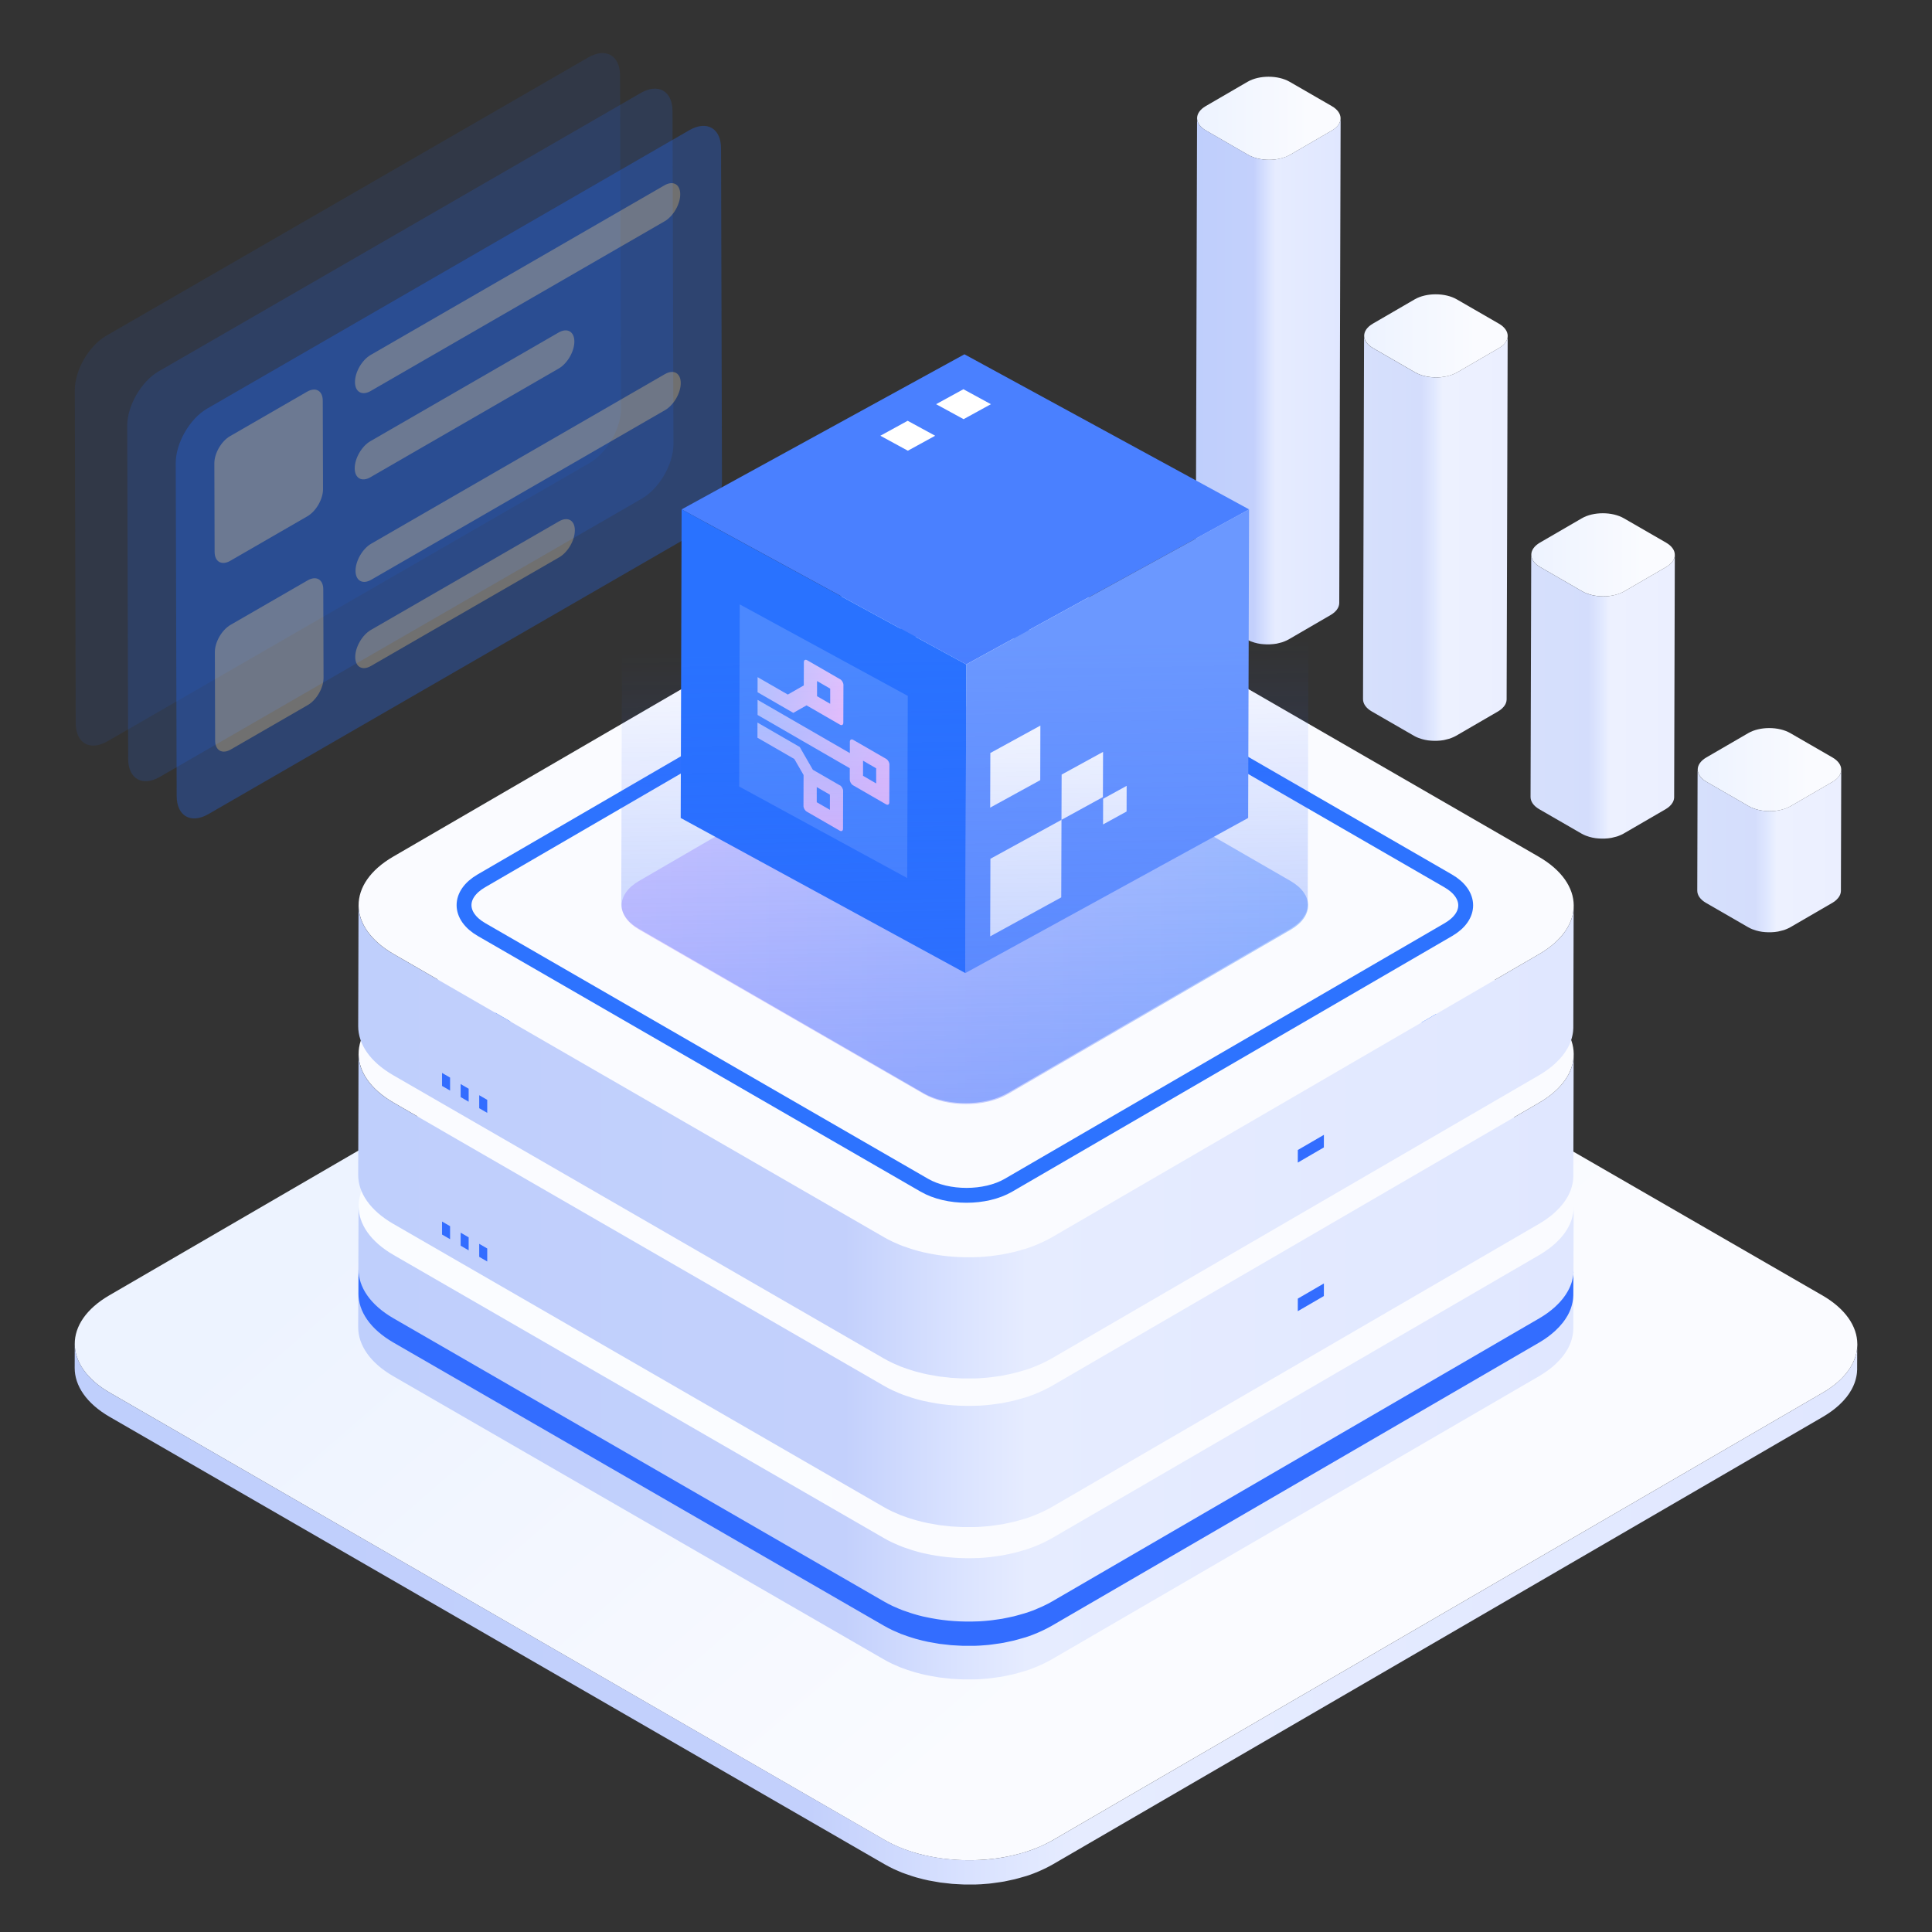 <svg width="134" height="134" viewBox="0 0 134 134" fill="none" xmlns="http://www.w3.org/2000/svg">
<rect x="0" y="0" width="134" height="134" fill="#333333" stroke="none"/>
<g id="Flexible, and scalable">
<g id="Group" opacity="0.1">
<path id="Vector" d="M40.806 3.981C42.017 3.283 43.001 3.845 43.006 5.236L43.071 28.326C43.076 29.72 42.097 31.415 40.886 32.114L7.453 51.415C6.241 52.113 5.257 51.551 5.252 50.16L5.188 27.071C5.182 25.679 6.162 23.983 7.373 23.285L40.806 3.981Z" fill="#216BFF"/>
</g>
<g id="Group_2" opacity="0.16">
<path id="Vector_2" d="M44.444 6.447C45.655 5.749 46.64 6.311 46.645 7.702L46.709 30.792C46.714 32.186 45.735 33.881 44.524 34.58L11.088 53.883C9.877 54.582 8.893 54.02 8.888 52.629L8.823 29.539C8.818 28.148 9.797 26.452 11.008 25.754L44.444 6.447Z" fill="#216BFF"/>
</g>
<g id="Group_3">
<path id="Vector_3" d="M92.372 7.36C93.179 7.826 93.184 8.581 92.383 9.048L89.478 10.736C88.677 11.202 87.371 11.202 86.561 10.736L83.636 9.048C82.83 8.581 82.825 7.826 83.626 7.36L86.53 5.672C87.332 5.205 88.638 5.205 89.447 5.672L92.372 7.36Z" fill="url(#paint0_linear_91_1097)"/>
<path id="Vector_4" d="M92.975 8.269C92.975 8.29 92.973 8.313 92.968 8.334C92.965 8.352 92.96 8.37 92.955 8.385C92.95 8.406 92.945 8.427 92.937 8.447C92.932 8.465 92.924 8.481 92.916 8.499C92.906 8.519 92.898 8.543 92.885 8.563C92.878 8.579 92.867 8.594 92.857 8.61C92.841 8.633 92.826 8.658 92.808 8.682C92.798 8.695 92.787 8.71 92.775 8.723C92.749 8.754 92.718 8.787 92.687 8.816C92.677 8.826 92.664 8.839 92.653 8.849C92.633 8.867 92.612 8.885 92.589 8.901C92.571 8.916 92.553 8.932 92.532 8.947C92.509 8.965 92.483 8.981 92.457 8.996C92.432 9.014 92.406 9.03 92.38 9.048L89.476 10.736C89.386 10.787 89.288 10.831 89.187 10.872C89.162 10.882 89.133 10.893 89.108 10.903C89.046 10.926 88.979 10.944 88.914 10.962C88.847 10.98 88.778 10.998 88.708 11.014C88.626 11.032 88.543 11.047 88.458 11.058C88.438 11.06 88.417 11.063 88.396 11.065C88.283 11.078 88.167 11.083 88.051 11.083C88.033 11.083 88.015 11.083 87.994 11.083C87.881 11.083 87.765 11.076 87.652 11.065C87.634 11.065 87.618 11.063 87.6 11.06C87.487 11.047 87.376 11.027 87.27 11.004C87.25 10.998 87.231 10.993 87.211 10.988C87.113 10.965 87.018 10.934 86.925 10.9C86.907 10.895 86.891 10.89 86.873 10.882C86.763 10.839 86.657 10.79 86.559 10.733L83.634 9.045C83.227 8.811 83.023 8.501 83.026 8.195L82.931 41.805C82.931 42.112 83.132 42.421 83.539 42.656L86.464 44.344C86.556 44.398 86.657 44.444 86.76 44.486C86.765 44.486 86.77 44.488 86.775 44.491C86.791 44.496 86.809 44.501 86.827 44.509C86.886 44.529 86.948 44.552 87.01 44.571C87.043 44.581 87.079 44.589 87.113 44.596C87.134 44.601 87.152 44.607 87.172 44.612C87.19 44.617 87.208 44.622 87.226 44.625C87.293 44.638 87.363 44.65 87.43 44.661C87.453 44.663 87.479 44.666 87.505 44.668C87.523 44.668 87.538 44.674 87.556 44.674C87.582 44.676 87.605 44.679 87.631 44.681C87.698 44.686 87.765 44.692 87.835 44.692C87.855 44.692 87.876 44.692 87.899 44.692C87.917 44.692 87.935 44.692 87.956 44.692C87.987 44.692 88.017 44.692 88.048 44.692C88.126 44.689 88.201 44.684 88.278 44.676C88.285 44.676 88.296 44.674 88.304 44.674C88.324 44.674 88.345 44.668 88.365 44.666C88.425 44.658 88.484 44.653 88.541 44.643C88.566 44.638 88.59 44.63 88.615 44.625C88.685 44.609 88.754 44.591 88.822 44.573C88.858 44.563 88.896 44.558 88.93 44.545C88.958 44.534 88.986 44.524 89.015 44.514C89.043 44.504 89.069 44.493 89.095 44.483C89.195 44.442 89.293 44.398 89.383 44.346L92.287 42.658C92.287 42.658 92.305 42.648 92.313 42.643C92.331 42.633 92.349 42.62 92.367 42.607C92.393 42.591 92.419 42.573 92.442 42.558C92.463 42.542 92.481 42.527 92.499 42.511C92.519 42.493 92.543 42.478 92.563 42.46C92.568 42.457 92.571 42.452 92.576 42.45C92.584 42.442 92.589 42.434 92.597 42.426C92.628 42.396 92.659 42.365 92.684 42.334C92.689 42.326 92.697 42.321 92.702 42.313C92.707 42.305 92.71 42.3 92.715 42.292C92.733 42.269 92.749 42.243 92.764 42.22C92.769 42.21 92.78 42.2 92.785 42.189C92.787 42.184 92.79 42.179 92.793 42.174C92.803 42.153 92.813 42.13 92.823 42.109C92.829 42.097 92.836 42.084 92.841 42.071C92.841 42.066 92.841 42.063 92.844 42.058C92.852 42.037 92.857 42.017 92.862 41.996C92.865 41.983 92.872 41.968 92.875 41.955C92.875 41.952 92.875 41.947 92.875 41.945C92.88 41.924 92.88 41.901 92.883 41.88C92.883 41.867 92.888 41.852 92.888 41.839C92.888 41.834 92.888 41.826 92.888 41.821L92.983 8.21C92.983 8.231 92.981 8.251 92.978 8.269H92.975Z" fill="url(#paint1_linear_91_1097)"/>
<path id="Vector_5" d="M103.963 22.45C104.77 22.917 104.775 23.672 103.974 24.138L101.067 25.826C100.265 26.292 98.959 26.292 98.15 25.826L95.225 24.138C94.418 23.672 94.413 22.917 95.215 22.45L98.121 20.762C98.923 20.296 100.229 20.296 101.038 20.762L103.963 22.45Z" fill="url(#paint2_linear_91_1097)"/>
<path id="Vector_6" d="M104.566 23.36C104.566 23.38 104.564 23.404 104.559 23.424C104.556 23.442 104.551 23.46 104.546 23.476C104.541 23.496 104.536 23.517 104.528 23.538C104.523 23.556 104.515 23.571 104.507 23.589C104.497 23.61 104.489 23.633 104.476 23.654C104.469 23.669 104.458 23.684 104.448 23.7C104.432 23.723 104.417 23.749 104.399 23.772C104.389 23.785 104.378 23.8 104.365 23.813C104.34 23.844 104.309 23.878 104.278 23.909C104.268 23.919 104.257 23.932 104.244 23.942C104.224 23.96 104.203 23.978 104.18 23.994C104.162 24.009 104.144 24.025 104.123 24.04C104.1 24.058 104.074 24.074 104.049 24.089C104.023 24.107 103.997 24.123 103.969 24.141L101.062 25.828C100.972 25.88 100.874 25.924 100.773 25.965C100.747 25.975 100.719 25.986 100.693 25.996C100.632 26.019 100.565 26.037 100.5 26.055C100.433 26.073 100.364 26.091 100.294 26.107C100.212 26.125 100.129 26.14 100.044 26.151C100.023 26.151 100.003 26.156 99.982 26.158C99.869 26.171 99.75 26.176 99.634 26.176C99.616 26.176 99.598 26.176 99.58 26.176C99.467 26.176 99.351 26.169 99.237 26.158C99.219 26.158 99.204 26.156 99.186 26.153C99.073 26.14 98.962 26.12 98.853 26.096C98.833 26.091 98.815 26.086 98.794 26.081C98.696 26.058 98.601 26.027 98.508 25.993C98.49 25.988 98.475 25.983 98.457 25.975C98.346 25.932 98.24 25.883 98.142 25.826L95.217 24.138C94.81 23.904 94.607 23.594 94.609 23.288L94.537 48.495C94.537 48.802 94.738 49.111 95.145 49.346L98.07 51.033C98.163 51.087 98.263 51.134 98.366 51.175C98.372 51.175 98.377 51.178 98.385 51.18C98.4 51.185 98.418 51.191 98.436 51.198C98.495 51.219 98.557 51.242 98.619 51.26C98.653 51.27 98.689 51.278 98.722 51.286C98.743 51.291 98.761 51.296 98.781 51.301C98.799 51.306 98.817 51.312 98.835 51.314C98.902 51.327 98.972 51.34 99.039 51.35C99.062 51.353 99.088 51.355 99.114 51.358C99.132 51.358 99.147 51.363 99.165 51.363C99.191 51.366 99.214 51.368 99.24 51.371C99.307 51.376 99.374 51.381 99.444 51.381C99.464 51.381 99.487 51.381 99.508 51.381C99.526 51.381 99.544 51.381 99.562 51.381C99.593 51.381 99.624 51.381 99.655 51.381C99.732 51.379 99.807 51.373 99.884 51.366C99.892 51.366 99.902 51.363 99.91 51.363C99.931 51.363 99.951 51.358 99.972 51.355C100.031 51.348 100.09 51.343 100.147 51.33C100.173 51.325 100.196 51.317 100.222 51.312C100.291 51.296 100.361 51.278 100.428 51.26C100.464 51.25 100.503 51.245 100.536 51.232C100.565 51.221 100.593 51.211 100.621 51.201C100.65 51.191 100.675 51.18 100.701 51.17C100.802 51.129 100.9 51.085 100.99 51.033L103.896 49.346C103.896 49.346 103.915 49.335 103.922 49.33C103.94 49.32 103.958 49.307 103.976 49.294C104.002 49.279 104.028 49.261 104.051 49.245C104.072 49.23 104.09 49.214 104.108 49.199C104.128 49.181 104.152 49.165 104.17 49.147C104.175 49.145 104.177 49.139 104.183 49.137C104.19 49.129 104.195 49.121 104.203 49.114C104.234 49.083 104.265 49.052 104.291 49.021C104.296 49.013 104.304 49.008 104.309 49C104.314 48.992 104.319 48.987 104.324 48.98C104.342 48.956 104.358 48.931 104.373 48.907C104.378 48.897 104.389 48.887 104.394 48.877C104.396 48.871 104.399 48.866 104.402 48.861C104.412 48.84 104.422 48.817 104.432 48.797C104.438 48.784 104.445 48.771 104.451 48.758C104.451 48.753 104.451 48.75 104.453 48.745C104.461 48.724 104.466 48.704 104.471 48.683C104.474 48.67 104.481 48.655 104.484 48.642C104.484 48.639 104.484 48.634 104.484 48.632C104.489 48.611 104.489 48.588 104.492 48.567C104.492 48.552 104.497 48.539 104.497 48.523C104.497 48.518 104.497 48.511 104.497 48.505L104.569 23.298C104.569 23.319 104.566 23.339 104.564 23.357L104.566 23.36Z" fill="url(#paint3_linear_91_1097)"/>
<path id="Vector_7" d="M115.555 37.636C116.361 38.102 116.366 38.857 115.565 39.324L112.658 41.012C111.857 41.478 110.55 41.478 109.741 41.012L106.816 39.324C106.01 38.857 106.004 38.102 106.806 37.636L109.713 35.948C110.514 35.482 111.821 35.482 112.63 35.948L115.555 37.636Z" fill="url(#paint4_linear_91_1097)"/>
<path id="Vector_8" d="M116.157 38.548C116.157 38.569 116.155 38.592 116.15 38.613C116.147 38.631 116.142 38.649 116.137 38.664C116.132 38.685 116.126 38.705 116.119 38.726C116.113 38.744 116.106 38.76 116.098 38.778C116.088 38.798 116.08 38.821 116.067 38.842C116.059 38.857 116.049 38.873 116.039 38.888C116.023 38.911 116.008 38.937 115.99 38.961C115.979 38.973 115.969 38.989 115.956 39.002C115.931 39.033 115.9 39.064 115.869 39.094C115.858 39.105 115.845 39.118 115.835 39.128C115.815 39.146 115.794 39.161 115.773 39.179C115.755 39.195 115.735 39.21 115.714 39.226C115.691 39.244 115.665 39.259 115.639 39.275C115.614 39.293 115.588 39.308 115.562 39.326L112.655 41.014C112.565 41.066 112.467 41.11 112.367 41.151C112.341 41.161 112.313 41.172 112.287 41.182C112.225 41.205 112.158 41.223 112.093 41.241C112.026 41.259 111.957 41.277 111.887 41.293C111.805 41.311 111.722 41.326 111.637 41.336C111.617 41.336 111.596 41.342 111.576 41.344C111.462 41.357 111.346 41.362 111.228 41.362C111.21 41.362 111.192 41.362 111.174 41.362C111.06 41.362 110.944 41.354 110.831 41.344C110.813 41.344 110.797 41.342 110.779 41.339C110.666 41.326 110.555 41.306 110.447 41.282C110.426 41.277 110.408 41.272 110.388 41.267C110.29 41.244 110.194 41.213 110.102 41.179C110.086 41.174 110.068 41.169 110.05 41.161C109.939 41.117 109.834 41.068 109.736 41.012L106.811 39.324C106.404 39.089 106.2 38.78 106.203 38.473L106.156 55.278C106.156 55.584 106.357 55.893 106.764 56.128L109.689 57.816C109.782 57.87 109.882 57.916 109.986 57.958C109.991 57.958 109.996 57.96 110.001 57.963C110.016 57.968 110.035 57.973 110.053 57.981C110.112 58.001 110.174 58.025 110.236 58.043C110.269 58.053 110.305 58.061 110.339 58.068C110.359 58.074 110.377 58.079 110.398 58.084C110.416 58.089 110.434 58.094 110.452 58.097C110.519 58.11 110.589 58.123 110.656 58.133C110.679 58.135 110.705 58.138 110.73 58.141C110.748 58.141 110.764 58.146 110.782 58.146C110.808 58.148 110.831 58.151 110.857 58.153C110.924 58.159 110.991 58.164 111.06 58.164C111.081 58.164 111.101 58.164 111.125 58.164C111.143 58.164 111.161 58.164 111.181 58.164C111.212 58.164 111.243 58.164 111.274 58.164C111.351 58.161 111.426 58.156 111.503 58.148C111.511 58.148 111.521 58.146 111.529 58.146C111.55 58.146 111.57 58.141 111.591 58.138C111.65 58.13 111.71 58.125 111.766 58.112C111.792 58.107 111.815 58.099 111.841 58.094C111.911 58.079 111.98 58.061 112.047 58.043C112.083 58.032 112.122 58.027 112.158 58.014C112.186 58.004 112.215 57.994 112.243 57.983C112.269 57.973 112.297 57.963 112.323 57.952C112.423 57.911 112.521 57.867 112.611 57.816L115.518 56.128C115.518 56.128 115.536 56.118 115.544 56.112C115.562 56.102 115.58 56.089 115.598 56.076C115.624 56.061 115.65 56.043 115.673 56.027C115.693 56.012 115.711 55.996 115.73 55.981C115.75 55.963 115.773 55.948 115.791 55.929C115.797 55.927 115.799 55.922 115.804 55.919C115.812 55.911 115.817 55.904 115.825 55.896C115.856 55.865 115.887 55.834 115.912 55.803C115.918 55.795 115.925 55.79 115.931 55.783C115.936 55.775 115.938 55.77 115.943 55.762C115.961 55.739 115.977 55.713 115.992 55.69C115.998 55.68 116.008 55.669 116.013 55.659C116.016 55.654 116.018 55.649 116.021 55.644C116.031 55.623 116.041 55.6 116.052 55.579C116.057 55.566 116.065 55.553 116.07 55.54C116.07 55.535 116.07 55.533 116.072 55.528C116.08 55.507 116.085 55.486 116.09 55.466C116.093 55.453 116.101 55.437 116.103 55.424C116.103 55.422 116.103 55.417 116.103 55.414C116.108 55.394 116.108 55.37 116.111 55.35C116.111 55.334 116.116 55.321 116.116 55.306C116.116 55.301 116.116 55.293 116.116 55.288L116.162 38.484C116.162 38.504 116.16 38.525 116.157 38.543V38.548Z" fill="url(#paint5_linear_91_1097)"/>
<path id="Vector_9" d="M127.097 52.536C127.903 53.002 127.908 53.757 127.107 54.224L124.2 55.911C123.399 56.378 122.092 56.378 121.283 55.911L118.358 54.224C117.552 53.757 117.546 53.002 118.348 52.536L121.255 50.848C122.056 50.381 123.363 50.381 124.172 50.848L127.097 52.536Z" fill="url(#paint6_linear_91_1097)"/>
<path id="Vector_10" d="M127.7 53.448C127.7 53.469 127.697 53.492 127.692 53.512C127.689 53.53 127.684 53.548 127.679 53.564C127.674 53.585 127.669 53.605 127.661 53.626C127.656 53.644 127.648 53.659 127.64 53.675C127.63 53.695 127.622 53.718 127.609 53.739C127.602 53.755 127.591 53.77 127.581 53.786C127.566 53.809 127.55 53.834 127.532 53.858C127.522 53.871 127.512 53.886 127.499 53.899C127.473 53.93 127.442 53.963 127.411 53.992C127.401 54.002 127.388 54.015 127.378 54.025C127.357 54.043 127.336 54.059 127.316 54.077C127.298 54.092 127.277 54.108 127.256 54.123C127.233 54.141 127.207 54.157 127.182 54.172C127.156 54.19 127.13 54.206 127.104 54.224L124.198 55.911C124.107 55.963 124.01 56.007 123.909 56.048C123.883 56.058 123.855 56.069 123.829 56.079C123.767 56.102 123.7 56.12 123.636 56.138C123.569 56.156 123.499 56.174 123.43 56.19C123.347 56.208 123.265 56.223 123.18 56.234C123.159 56.234 123.139 56.239 123.118 56.241C123.005 56.254 122.886 56.259 122.77 56.259C122.752 56.259 122.734 56.259 122.716 56.259C122.6 56.259 122.487 56.252 122.373 56.241C122.355 56.241 122.34 56.239 122.322 56.236C122.208 56.223 122.097 56.203 121.989 56.179C121.969 56.174 121.951 56.169 121.93 56.164C121.832 56.141 121.737 56.11 121.644 56.076C121.628 56.071 121.61 56.066 121.592 56.058C121.482 56.015 121.376 55.966 121.278 55.909L118.353 54.221C118.049 54.046 117.858 53.827 117.781 53.6C117.755 53.525 117.742 53.448 117.742 53.371L117.719 61.774C117.719 62.081 117.92 62.39 118.327 62.624L121.252 64.312C121.345 64.366 121.445 64.413 121.549 64.454C121.554 64.454 121.559 64.457 121.567 64.459C121.582 64.464 121.6 64.469 121.618 64.477C121.677 64.498 121.739 64.521 121.801 64.539C121.835 64.549 121.871 64.557 121.904 64.565C121.925 64.57 121.943 64.575 121.963 64.58C121.981 64.585 122 64.591 122.018 64.593C122.085 64.606 122.154 64.619 122.221 64.629C122.244 64.632 122.27 64.634 122.296 64.637C122.314 64.637 122.329 64.642 122.347 64.642C122.373 64.645 122.396 64.647 122.422 64.65C122.489 64.655 122.556 64.66 122.626 64.66C122.646 64.66 122.67 64.66 122.69 64.66C122.708 64.66 122.726 64.66 122.744 64.66C122.775 64.66 122.806 64.66 122.837 64.66C122.914 64.658 122.989 64.652 123.066 64.645C123.074 64.645 123.084 64.642 123.092 64.642C123.113 64.642 123.133 64.637 123.154 64.634C123.213 64.627 123.273 64.621 123.329 64.609C123.355 64.603 123.378 64.596 123.404 64.591C123.474 64.575 123.543 64.557 123.61 64.539C123.646 64.529 123.685 64.524 123.721 64.511C123.749 64.5 123.778 64.49 123.806 64.48C123.834 64.469 123.86 64.459 123.886 64.449C123.986 64.408 124.084 64.364 124.174 64.312L127.081 62.624C127.081 62.624 127.099 62.614 127.107 62.609C127.125 62.599 127.143 62.586 127.161 62.573C127.187 62.557 127.213 62.539 127.236 62.524C127.256 62.508 127.274 62.493 127.293 62.477C127.313 62.459 127.336 62.444 127.354 62.426C127.36 62.423 127.362 62.418 127.367 62.416C127.375 62.408 127.38 62.4 127.388 62.392C127.419 62.361 127.45 62.331 127.475 62.3C127.481 62.292 127.488 62.287 127.494 62.279C127.499 62.271 127.501 62.266 127.509 62.258C127.527 62.235 127.542 62.209 127.558 62.186C127.563 62.176 127.573 62.166 127.579 62.155C127.581 62.15 127.584 62.145 127.586 62.14C127.597 62.119 127.607 62.096 127.617 62.075C127.622 62.063 127.63 62.05 127.635 62.037C127.635 62.032 127.635 62.029 127.638 62.024C127.646 62.003 127.651 61.983 127.656 61.962C127.658 61.949 127.666 61.934 127.669 61.921C127.669 61.918 127.669 61.913 127.669 61.911C127.674 61.89 127.674 61.867 127.676 61.846C127.676 61.831 127.682 61.818 127.682 61.802C127.682 61.797 127.682 61.789 127.682 61.784L127.705 53.381C127.705 53.402 127.702 53.422 127.7 53.44V53.448Z" fill="url(#paint7_linear_91_1097)"/>
</g>
<g id="Group_4" opacity="0.3">
<path id="Vector_11" d="M47.81 9.03C49.021 8.331 50.005 8.893 50.011 10.284L50.075 33.374C50.08 34.768 49.101 36.464 47.89 37.162L14.454 56.466C13.243 57.164 12.259 56.602 12.253 55.211L12.189 32.121C12.184 30.73 13.163 29.034 14.374 28.336L47.81 9.03Z" fill="#216BFF"/>
<g id="Group_5">
<path id="Vector_12" d="M15.975 38.894L21.319 35.809C21.92 35.461 22.404 34.621 22.404 33.933L22.386 27.79C22.386 27.099 21.896 26.821 21.296 27.169L15.952 30.253C15.351 30.601 14.867 31.441 14.867 32.132L14.885 38.275C14.885 38.963 15.374 39.241 15.975 38.896V38.894Z" fill="white"/>
<path id="Vector_13" d="M25.713 27.117L46.097 15.348C46.694 15.003 47.182 14.163 47.179 13.475C47.179 12.784 46.689 12.506 46.089 12.851L25.706 24.62C25.105 24.968 24.621 25.808 24.621 26.498C24.621 27.189 25.11 27.465 25.711 27.119L25.713 27.117Z" fill="white"/>
<path id="Vector_14" d="M46.127 25.942L25.744 37.711C25.144 38.059 24.659 38.899 24.659 39.589C24.659 40.277 25.149 40.556 25.749 40.21L46.133 28.442C46.73 28.096 47.218 27.256 47.215 26.568C47.215 25.878 46.725 25.599 46.125 25.945L46.127 25.942Z" fill="white"/>
<path id="Vector_15" d="M25.695 33.098L38.755 25.558C39.353 25.213 39.84 24.373 39.837 23.684C39.835 22.997 39.348 22.716 38.747 23.061L25.687 30.601C25.087 30.949 24.602 31.789 24.602 32.48C24.602 33.17 25.092 33.446 25.693 33.101L25.695 33.098Z" fill="white"/>
<path id="Vector_16" d="M21.332 40.257L15.988 43.341C15.387 43.689 14.903 44.529 14.903 45.22L14.921 51.361C14.921 52.051 15.411 52.33 16.011 51.982L21.355 48.897C21.956 48.549 22.44 47.709 22.44 47.019L22.422 40.878C22.422 40.187 21.933 39.909 21.332 40.257Z" fill="white"/>
<path id="Vector_17" d="M38.783 36.152L25.723 43.692C25.123 44.04 24.638 44.88 24.638 45.57C24.638 46.258 25.128 46.537 25.728 46.191L38.788 38.651C39.386 38.306 39.873 37.466 39.87 36.778C39.87 36.087 39.381 35.809 38.78 36.154L38.783 36.152Z" fill="white"/>
</g>
</g>
<g id="Group_6">
<g id="Group_7">
<path id="Vector_18" d="M126.385 89.839C129.617 91.705 129.635 94.73 126.424 96.593L73.027 127.625C69.816 129.49 64.598 129.49 61.367 127.625L7.62 96.596C4.388 94.73 4.37 91.707 7.581 89.842L60.978 58.81C64.186 56.945 69.407 56.945 72.638 58.81L126.382 89.839H126.385Z" fill="url(#paint8_linear_91_1097)"/>
<path id="Vector_19" d="M128.82 93.241C128.82 93.29 128.818 93.339 128.815 93.385C128.815 93.426 128.81 93.468 128.808 93.509C128.805 93.545 128.8 93.581 128.795 93.617C128.79 93.658 128.782 93.7 128.774 93.741C128.766 93.777 128.759 93.813 128.751 93.849C128.743 93.89 128.733 93.929 128.723 93.97C128.712 94.006 128.702 94.042 128.692 94.078C128.679 94.117 128.666 94.158 128.653 94.197C128.64 94.233 128.627 94.269 128.612 94.302C128.596 94.344 128.578 94.385 128.56 94.429C128.545 94.462 128.529 94.498 128.511 94.532C128.491 94.573 128.47 94.614 128.447 94.656C128.429 94.689 128.411 94.722 128.39 94.756C128.362 94.805 128.331 94.854 128.3 94.9C128.282 94.931 128.261 94.96 128.243 94.99C128.207 95.045 128.169 95.096 128.127 95.15C128.109 95.174 128.094 95.197 128.076 95.22C128.009 95.305 127.937 95.387 127.862 95.47C127.841 95.49 127.821 95.511 127.8 95.532C127.741 95.594 127.679 95.655 127.614 95.717C127.584 95.746 127.555 95.774 127.524 95.802C127.486 95.838 127.447 95.872 127.406 95.905C127.37 95.936 127.331 95.97 127.292 96.001C127.251 96.034 127.207 96.068 127.163 96.101C127.122 96.132 127.084 96.163 127.04 96.194C126.993 96.227 126.947 96.258 126.901 96.292C126.857 96.323 126.813 96.351 126.769 96.382C126.72 96.413 126.671 96.447 126.62 96.477C126.558 96.516 126.493 96.555 126.429 96.593L73.033 127.625C72.855 127.728 72.667 127.826 72.476 127.916C72.427 127.939 72.376 127.965 72.324 127.988C72.151 128.068 71.976 128.143 71.796 128.215C71.772 128.225 71.749 128.235 71.726 128.243C71.533 128.318 71.335 128.382 71.133 128.447C70.994 128.491 70.853 128.529 70.708 128.568C70.6 128.596 70.494 128.63 70.384 128.655C70.234 128.692 70.079 128.722 69.927 128.753C69.817 128.777 69.706 128.802 69.595 128.82C69.549 128.828 69.502 128.836 69.456 128.844C69.268 128.874 69.077 128.9 68.886 128.923C68.83 128.931 68.776 128.936 68.719 128.944C68.497 128.967 68.273 128.988 68.049 129.001C68.008 129.001 67.966 129.006 67.925 129.006C67.776 129.014 67.624 129.016 67.474 129.019C67.325 129.021 67.173 129.024 67.023 129.019C66.897 129.019 66.771 129.014 66.644 129.008C66.505 129.003 66.366 128.996 66.227 128.985C66.101 128.978 65.972 128.965 65.846 128.954C65.709 128.941 65.57 128.926 65.433 128.908C65.31 128.893 65.186 128.874 65.065 128.856C64.918 128.833 64.774 128.807 64.627 128.779C64.475 128.751 64.323 128.722 64.173 128.686C64.137 128.679 64.101 128.671 64.067 128.663C63.856 128.614 63.65 128.558 63.447 128.496C63.387 128.478 63.331 128.46 63.274 128.442C63.104 128.387 62.936 128.331 62.771 128.269C62.725 128.251 62.676 128.235 62.63 128.217C62.48 128.158 62.336 128.096 62.191 128.032C62.122 128.001 62.047 127.973 61.98 127.939C61.772 127.841 61.571 127.735 61.375 127.622L7.62 96.596C5.994 95.658 5.182 94.424 5.185 93.194L5.18 94.875C5.177 96.104 5.989 97.338 7.615 98.276L61.359 129.305C61.555 129.418 61.756 129.521 61.965 129.622C62.034 129.655 62.106 129.684 62.176 129.715C62.3 129.769 62.421 129.825 62.55 129.877C62.57 129.885 62.593 129.892 62.617 129.9C62.663 129.918 62.712 129.934 62.758 129.952C62.923 130.013 63.091 130.07 63.261 130.124C63.318 130.142 63.377 130.16 63.436 130.178C63.475 130.191 63.514 130.204 63.555 130.214C63.72 130.261 63.89 130.305 64.057 130.346C64.093 130.354 64.129 130.361 64.163 130.369C64.245 130.387 64.328 130.408 64.413 130.426C64.48 130.439 64.549 130.449 64.616 130.462C64.761 130.49 64.908 130.516 65.055 130.539C65.114 130.549 65.171 130.562 65.23 130.57C65.294 130.58 65.359 130.583 65.423 130.591C65.56 130.609 65.696 130.624 65.835 130.637C65.902 130.642 65.967 130.653 66.034 130.66C66.096 130.665 66.157 130.665 66.217 130.671C66.356 130.681 66.495 130.689 66.634 130.694C66.704 130.696 66.773 130.704 66.846 130.704C66.902 130.704 66.956 130.704 67.013 130.704C67.165 130.704 67.314 130.704 67.464 130.704C67.539 130.704 67.613 130.704 67.688 130.704C67.763 130.702 67.84 130.696 67.915 130.694C67.956 130.694 67.997 130.691 68.039 130.689C68.227 130.678 68.415 130.663 68.6 130.645C68.636 130.642 68.67 130.637 68.706 130.632C68.763 130.627 68.817 130.619 68.874 130.611C69.064 130.588 69.255 130.562 69.443 130.531C69.489 130.524 69.536 130.516 69.582 130.508C69.605 130.503 69.629 130.501 69.649 130.498C69.739 130.482 69.824 130.459 69.915 130.441C70.067 130.41 70.221 130.379 70.371 130.343C70.481 130.318 70.587 130.287 70.695 130.256C70.837 130.217 70.981 130.178 71.121 130.135C71.151 130.124 71.182 130.119 71.211 130.109C71.381 130.055 71.548 129.995 71.711 129.931C71.734 129.921 71.757 129.91 71.78 129.903C71.961 129.833 72.136 129.756 72.308 129.676C72.36 129.653 72.409 129.63 72.461 129.604C72.651 129.511 72.839 129.416 73.017 129.313L126.414 98.281C126.447 98.261 126.481 98.243 126.514 98.222C126.545 98.204 126.573 98.183 126.604 98.165C126.656 98.134 126.705 98.103 126.754 98.07C126.798 98.042 126.841 98.011 126.885 97.982C126.932 97.949 126.978 97.918 127.024 97.884C127.066 97.853 127.107 97.823 127.148 97.792C127.192 97.758 127.236 97.725 127.277 97.691C127.316 97.66 127.354 97.629 127.39 97.596C127.432 97.562 127.47 97.526 127.509 97.493C127.524 97.477 127.542 97.464 127.558 97.451C127.573 97.439 127.584 97.423 127.599 97.41C127.663 97.348 127.725 97.287 127.785 97.225C127.805 97.204 127.826 97.183 127.846 97.163C127.921 97.08 127.993 96.998 128.06 96.913C128.063 96.91 128.065 96.905 128.071 96.903C128.086 96.882 128.099 96.864 128.114 96.843C128.156 96.789 128.194 96.738 128.23 96.684C128.251 96.655 128.269 96.624 128.287 96.596C128.318 96.547 128.349 96.498 128.377 96.449C128.385 96.436 128.395 96.423 128.403 96.41C128.413 96.39 128.424 96.369 128.434 96.351C128.457 96.31 128.478 96.269 128.498 96.227C128.516 96.194 128.532 96.158 128.547 96.122C128.565 96.081 128.583 96.039 128.599 95.998C128.607 95.98 128.614 95.962 128.622 95.941C128.627 95.923 128.632 95.908 128.64 95.89C128.653 95.851 128.666 95.81 128.679 95.771C128.689 95.735 128.702 95.699 128.71 95.663C128.72 95.622 128.73 95.583 128.738 95.542C128.743 95.521 128.748 95.498 128.753 95.478C128.756 95.462 128.759 95.449 128.761 95.434C128.769 95.392 128.774 95.351 128.782 95.31C128.787 95.274 128.792 95.238 128.795 95.202C128.8 95.161 128.802 95.119 128.802 95.078C128.802 95.055 128.808 95.029 128.808 95.006C128.808 94.983 128.808 94.957 128.808 94.934L128.813 93.254L128.82 93.241Z" fill="url(#paint9_linear_91_1097)"/>
</g>
<g id="Group_8">
<path id="Vector_20" d="M106.716 80.294C109.947 82.16 109.965 85.185 106.754 87.051L72.973 106.682C69.763 108.548 64.542 108.548 61.31 106.682L27.308 87.051C24.076 85.185 24.058 82.16 27.269 80.294L61.05 60.663C64.261 58.798 69.482 58.798 72.713 60.663L106.716 80.294Z" fill="url(#paint10_linear_91_1097)"/>
<path id="Vector_21" d="M109.143 83.84C109.143 83.881 109.138 83.923 109.135 83.964C109.133 84 109.128 84.036 109.123 84.072C109.117 84.113 109.11 84.155 109.102 84.196C109.094 84.232 109.086 84.268 109.079 84.304C109.071 84.345 109.061 84.384 109.05 84.425C109.04 84.461 109.03 84.497 109.019 84.533C109.007 84.572 108.994 84.613 108.981 84.652C108.968 84.688 108.955 84.724 108.94 84.76C108.924 84.801 108.906 84.843 108.888 84.884C108.873 84.92 108.857 84.953 108.839 84.99C108.818 85.031 108.798 85.072 108.775 85.113C108.757 85.147 108.739 85.18 108.718 85.214C108.69 85.263 108.659 85.312 108.628 85.361C108.61 85.391 108.589 85.42 108.571 85.448C108.535 85.502 108.494 85.554 108.455 85.608C108.437 85.631 108.422 85.654 108.404 85.677C108.337 85.763 108.264 85.845 108.19 85.927C108.169 85.948 108.148 85.969 108.128 85.989C108.069 86.051 108.007 86.113 107.942 86.175C107.911 86.203 107.883 86.232 107.852 86.257C107.813 86.293 107.775 86.327 107.734 86.36C107.697 86.391 107.659 86.425 107.62 86.456C107.579 86.489 107.535 86.523 107.491 86.556C107.45 86.587 107.411 86.618 107.368 86.649C107.321 86.683 107.275 86.713 107.228 86.747C107.185 86.778 107.141 86.806 107.097 86.837C107.048 86.868 106.997 86.902 106.948 86.933C106.886 86.971 106.821 87.01 106.757 87.048L72.976 106.679C72.798 106.783 72.61 106.88 72.419 106.971C72.37 106.994 72.319 107.02 72.267 107.043C72.095 107.123 71.919 107.197 71.739 107.27C71.716 107.28 71.693 107.29 71.669 107.298C71.476 107.373 71.278 107.437 71.077 107.501C70.938 107.545 70.796 107.584 70.652 107.623C70.543 107.651 70.438 107.684 70.327 107.71C70.177 107.746 70.023 107.777 69.871 107.808C69.76 107.831 69.649 107.857 69.538 107.875C69.492 107.883 69.446 107.891 69.399 107.898C69.211 107.929 69.02 107.955 68.827 107.978C68.77 107.986 68.716 107.991 68.66 107.999C68.438 108.022 68.214 108.043 67.99 108.056C67.948 108.056 67.907 108.061 67.866 108.061C67.716 108.068 67.564 108.071 67.412 108.074C67.263 108.076 67.111 108.079 66.962 108.074C66.835 108.074 66.709 108.068 66.583 108.063C66.444 108.058 66.304 108.05 66.165 108.04C66.036 108.032 65.91 108.019 65.784 108.009C65.647 107.996 65.508 107.981 65.371 107.963C65.248 107.947 65.124 107.929 65.003 107.911C64.856 107.888 64.712 107.862 64.565 107.834C64.413 107.806 64.261 107.777 64.111 107.741C64.075 107.733 64.039 107.726 64.003 107.718C63.792 107.669 63.586 107.612 63.382 107.55C63.323 107.532 63.266 107.514 63.207 107.496C63.037 107.442 62.869 107.386 62.704 107.326C62.658 107.308 62.609 107.293 62.563 107.275C62.413 107.218 62.269 107.154 62.125 107.089C62.055 107.058 61.98 107.03 61.911 106.996C61.702 106.898 61.501 106.793 61.305 106.679L27.303 87.048C25.677 86.11 24.865 84.879 24.867 83.647L24.844 92.05C24.842 93.279 25.653 94.514 27.279 95.452L61.282 115.083C61.475 115.196 61.679 115.299 61.888 115.4C61.957 115.433 62.029 115.462 62.101 115.493C62.225 115.547 62.346 115.603 62.472 115.655C62.493 115.663 62.516 115.67 62.539 115.678C62.586 115.696 62.635 115.712 62.684 115.73C62.849 115.791 63.014 115.848 63.184 115.9C63.243 115.918 63.3 115.936 63.359 115.954C63.398 115.967 63.436 115.98 63.475 115.99C63.64 116.036 63.81 116.08 63.98 116.121C64.016 116.129 64.052 116.137 64.088 116.144C64.171 116.163 64.253 116.183 64.336 116.201C64.403 116.214 64.472 116.224 64.542 116.237C64.686 116.266 64.833 116.291 64.98 116.315C65.039 116.325 65.096 116.338 65.155 116.345C65.219 116.356 65.284 116.358 65.348 116.366C65.485 116.384 65.621 116.4 65.761 116.412C65.828 116.418 65.892 116.428 65.957 116.436C66.018 116.441 66.08 116.441 66.142 116.446C66.281 116.456 66.42 116.464 66.559 116.469C66.629 116.472 66.699 116.479 66.768 116.479C66.825 116.479 66.879 116.479 66.936 116.479C67.088 116.479 67.237 116.479 67.389 116.479C67.464 116.479 67.539 116.479 67.613 116.479C67.691 116.477 67.766 116.472 67.84 116.469C67.881 116.469 67.923 116.467 67.964 116.464C68.152 116.454 68.34 116.438 68.526 116.42C68.562 116.418 68.598 116.412 68.634 116.407C68.691 116.402 68.745 116.394 68.801 116.387C68.992 116.364 69.183 116.338 69.374 116.307C69.42 116.299 69.466 116.294 69.513 116.284C69.536 116.278 69.556 116.276 69.58 116.273C69.67 116.258 69.757 116.235 69.845 116.217C69.997 116.186 70.152 116.155 70.301 116.119C70.412 116.093 70.518 116.062 70.626 116.031C70.768 115.992 70.912 115.954 71.051 115.91C71.082 115.9 71.113 115.895 71.141 115.884C71.311 115.83 71.479 115.771 71.641 115.706C71.664 115.696 71.688 115.686 71.711 115.678C71.891 115.608 72.066 115.531 72.239 115.454C72.291 115.431 72.34 115.407 72.391 115.382C72.582 115.289 72.767 115.194 72.948 115.091L106.729 95.46C106.762 95.439 106.796 95.421 106.829 95.4C106.86 95.382 106.888 95.362 106.919 95.344C106.968 95.313 107.02 95.282 107.069 95.248C107.115 95.217 107.159 95.189 107.203 95.158C107.249 95.127 107.295 95.094 107.342 95.06C107.383 95.029 107.424 94.998 107.466 94.967C107.509 94.934 107.553 94.9 107.594 94.867C107.633 94.836 107.672 94.805 107.708 94.772C107.749 94.738 107.788 94.702 107.826 94.668C107.842 94.653 107.86 94.64 107.875 94.625C107.891 94.612 107.901 94.596 107.917 94.583C107.981 94.522 108.043 94.46 108.102 94.398C108.123 94.377 108.143 94.357 108.164 94.336C108.239 94.254 108.311 94.171 108.378 94.086C108.38 94.083 108.383 94.078 108.388 94.076C108.404 94.055 108.416 94.037 108.432 94.016C108.473 93.962 108.512 93.911 108.548 93.857C108.568 93.828 108.587 93.797 108.605 93.769C108.635 93.72 108.666 93.671 108.695 93.622C108.702 93.609 108.713 93.596 108.721 93.584C108.731 93.563 108.741 93.545 108.751 93.524C108.775 93.483 108.795 93.442 108.816 93.401C108.834 93.367 108.849 93.331 108.865 93.297C108.883 93.256 108.901 93.215 108.916 93.171C108.924 93.153 108.932 93.135 108.94 93.115C108.945 93.097 108.95 93.081 108.955 93.063C108.968 93.024 108.983 92.983 108.994 92.944C109.004 92.908 109.017 92.872 109.025 92.836C109.035 92.795 109.045 92.756 109.053 92.715C109.058 92.695 109.063 92.671 109.068 92.651C109.071 92.635 109.074 92.622 109.076 92.607C109.084 92.566 109.089 92.524 109.097 92.483C109.102 92.447 109.107 92.411 109.11 92.375C109.115 92.334 109.117 92.293 109.117 92.251C109.117 92.228 109.123 92.202 109.123 92.179C109.123 92.156 109.123 92.13 109.123 92.107L109.146 83.704C109.146 83.753 109.143 83.802 109.141 83.848L109.143 83.84Z" fill="url(#paint11_linear_91_1097)"/>
<path id="Vector_22" d="M109.135 88.234C109.135 88.275 109.13 88.316 109.128 88.358C109.125 88.394 109.12 88.43 109.115 88.466C109.11 88.507 109.102 88.548 109.094 88.589C109.086 88.626 109.079 88.662 109.071 88.698C109.063 88.739 109.053 88.778 109.043 88.819C109.032 88.855 109.022 88.891 109.012 88.927C108.999 88.966 108.986 89.007 108.973 89.046C108.96 89.082 108.947 89.118 108.932 89.151C108.916 89.192 108.898 89.234 108.88 89.275C108.865 89.311 108.849 89.344 108.831 89.38C108.811 89.422 108.79 89.463 108.767 89.504C108.749 89.538 108.731 89.571 108.71 89.605C108.682 89.654 108.651 89.703 108.62 89.752C108.602 89.78 108.581 89.811 108.563 89.839C108.527 89.893 108.486 89.945 108.447 89.999C108.429 90.022 108.414 90.045 108.396 90.069C108.329 90.154 108.257 90.236 108.182 90.319C108.161 90.339 108.141 90.36 108.123 90.38C108.063 90.442 108.002 90.504 107.937 90.566C107.906 90.594 107.878 90.623 107.847 90.651C107.808 90.687 107.77 90.721 107.728 90.754C107.692 90.785 107.654 90.818 107.615 90.849C107.574 90.883 107.53 90.916 107.486 90.95C107.445 90.981 107.406 91.012 107.365 91.043C107.319 91.076 107.272 91.107 107.226 91.141C107.182 91.171 107.138 91.2 107.094 91.231C107.046 91.262 106.997 91.295 106.945 91.326C106.883 91.365 106.819 91.403 106.754 91.442L72.974 111.073C72.796 111.176 72.608 111.274 72.417 111.364C72.368 111.387 72.316 111.413 72.265 111.436C72.092 111.516 71.917 111.591 71.737 111.663C71.713 111.673 71.69 111.681 71.667 111.692C71.474 111.766 71.275 111.831 71.074 111.895C70.935 111.939 70.793 111.978 70.649 112.016C70.541 112.045 70.435 112.078 70.324 112.104C70.175 112.14 70.02 112.171 69.868 112.202C69.757 112.225 69.647 112.251 69.536 112.269C69.49 112.276 69.443 112.284 69.397 112.292C69.209 112.323 69.018 112.349 68.827 112.372C68.77 112.38 68.716 112.385 68.66 112.392C68.438 112.416 68.214 112.436 67.99 112.449C67.948 112.449 67.907 112.454 67.866 112.454C67.716 112.462 67.564 112.465 67.415 112.467C67.263 112.47 67.114 112.472 66.962 112.467C66.835 112.467 66.709 112.462 66.585 112.457C66.446 112.452 66.304 112.444 66.165 112.434C66.039 112.426 65.913 112.413 65.784 112.403C65.645 112.39 65.508 112.374 65.371 112.356C65.248 112.341 65.127 112.323 65.003 112.305C64.856 112.282 64.709 112.256 64.565 112.228C64.413 112.199 64.261 112.171 64.111 112.135C64.075 112.127 64.039 112.119 64.003 112.112C63.792 112.063 63.586 112.006 63.382 111.944C63.323 111.926 63.266 111.908 63.207 111.89C63.037 111.836 62.869 111.779 62.707 111.72C62.658 111.702 62.612 111.686 62.563 111.668C62.413 111.612 62.269 111.547 62.125 111.483C62.055 111.452 61.98 111.424 61.911 111.39C61.702 111.292 61.501 111.186 61.305 111.073L27.303 91.442C25.677 90.504 24.865 89.27 24.867 88.04L24.862 89.721C24.86 90.95 25.672 92.184 27.297 93.122L61.3 112.753C61.493 112.867 61.697 112.97 61.906 113.07C61.975 113.104 62.047 113.132 62.12 113.163C62.243 113.217 62.364 113.274 62.49 113.325C62.511 113.333 62.534 113.341 62.557 113.348C62.604 113.367 62.653 113.382 62.702 113.4C62.867 113.462 63.034 113.519 63.202 113.57C63.258 113.588 63.318 113.606 63.374 113.624C63.413 113.637 63.452 113.65 63.49 113.66C63.655 113.707 63.825 113.75 63.995 113.792C64.031 113.799 64.068 113.807 64.104 113.815C64.186 113.833 64.269 113.854 64.351 113.872C64.418 113.884 64.488 113.895 64.555 113.908C64.699 113.936 64.846 113.962 64.993 113.985C65.052 113.995 65.109 114.008 65.168 114.016C65.232 114.026 65.297 114.029 65.361 114.037C65.498 114.055 65.634 114.07 65.773 114.083C65.841 114.088 65.905 114.098 65.969 114.106C66.031 114.111 66.093 114.111 66.152 114.116C66.291 114.127 66.431 114.134 66.572 114.14C66.642 114.142 66.712 114.15 66.781 114.15C66.838 114.15 66.892 114.15 66.949 114.15C67.101 114.15 67.25 114.15 67.402 114.15C67.477 114.15 67.552 114.15 67.626 114.15C67.701 114.147 67.778 114.142 67.853 114.14C67.894 114.14 67.936 114.137 67.977 114.134C68.165 114.124 68.353 114.109 68.539 114.091C68.575 114.088 68.608 114.083 68.644 114.078C68.701 114.073 68.755 114.065 68.812 114.057C69.002 114.034 69.193 114.008 69.381 113.977C69.428 113.97 69.474 113.962 69.52 113.954C69.544 113.949 69.567 113.946 69.587 113.944C69.678 113.928 69.763 113.905 69.853 113.887C70.005 113.856 70.159 113.825 70.309 113.789C70.42 113.763 70.525 113.732 70.634 113.702C70.775 113.663 70.92 113.624 71.059 113.58C71.09 113.57 71.121 113.565 71.149 113.555C71.319 113.501 71.487 113.441 71.649 113.377C71.672 113.369 71.695 113.359 71.719 113.348C71.899 113.279 72.074 113.202 72.247 113.122C72.298 113.099 72.347 113.075 72.399 113.05C72.59 112.957 72.775 112.861 72.955 112.758L106.736 93.127C106.77 93.107 106.803 93.089 106.837 93.068C106.868 93.05 106.896 93.029 106.927 93.011C106.979 92.981 107.027 92.95 107.076 92.916C107.12 92.888 107.164 92.857 107.208 92.826C107.254 92.792 107.303 92.761 107.347 92.728C107.388 92.697 107.43 92.666 107.468 92.635C107.512 92.602 107.556 92.568 107.597 92.535C107.636 92.504 107.674 92.473 107.71 92.439C107.752 92.406 107.79 92.37 107.829 92.336C107.844 92.321 107.862 92.308 107.878 92.293C107.893 92.28 107.904 92.264 107.919 92.251C107.984 92.189 108.045 92.127 108.105 92.066C108.125 92.045 108.146 92.025 108.164 92.004C108.239 91.921 108.311 91.839 108.378 91.754C108.38 91.751 108.383 91.746 108.388 91.744C108.404 91.723 108.416 91.705 108.432 91.684C108.473 91.63 108.512 91.579 108.548 91.525C108.569 91.496 108.587 91.465 108.605 91.437C108.636 91.388 108.666 91.339 108.695 91.29C108.702 91.277 108.713 91.264 108.721 91.251C108.731 91.231 108.741 91.21 108.751 91.192C108.775 91.151 108.795 91.11 108.816 91.068C108.834 91.035 108.849 90.999 108.865 90.963C108.883 90.921 108.901 90.88 108.916 90.839C108.924 90.821 108.932 90.803 108.94 90.782C108.945 90.764 108.95 90.749 108.955 90.731C108.968 90.692 108.983 90.651 108.994 90.612C109.004 90.576 109.017 90.54 109.025 90.504C109.035 90.465 109.045 90.424 109.053 90.383C109.058 90.362 109.063 90.339 109.068 90.319C109.071 90.303 109.074 90.29 109.076 90.275C109.084 90.234 109.089 90.192 109.097 90.151C109.102 90.115 109.107 90.079 109.11 90.043C109.115 90.002 109.117 89.96 109.117 89.919C109.117 89.896 109.123 89.87 109.123 89.847C109.123 89.824 109.123 89.798 109.123 89.775L109.128 88.095C109.128 88.144 109.125 88.193 109.123 88.239L109.135 88.234Z" fill="#336DFF"/>
</g>
<g id="Group_9">
<path id="Vector_23" d="M106.716 69.724C109.947 71.59 109.965 74.615 106.754 76.481L72.973 96.112C69.763 97.977 64.542 97.977 61.31 96.112L27.308 76.481C24.076 74.615 24.058 71.59 27.269 69.724L61.05 50.093C64.261 48.227 69.482 48.227 72.713 50.093L106.716 69.724Z" fill="url(#paint12_linear_91_1097)"/>
<path id="Vector_24" d="M109.143 73.275C109.143 73.316 109.138 73.357 109.135 73.398C109.133 73.435 109.128 73.471 109.123 73.507C109.117 73.548 109.11 73.589 109.102 73.63C109.094 73.666 109.086 73.703 109.079 73.739C109.071 73.78 109.061 73.819 109.05 73.86C109.04 73.896 109.03 73.932 109.019 73.968C109.007 74.007 108.994 74.048 108.981 74.087C108.968 74.123 108.955 74.159 108.94 74.195C108.924 74.236 108.906 74.277 108.888 74.319C108.873 74.355 108.857 74.388 108.839 74.424C108.818 74.465 108.798 74.507 108.775 74.548C108.757 74.581 108.739 74.615 108.718 74.648C108.69 74.697 108.659 74.746 108.628 74.795C108.61 74.826 108.589 74.855 108.571 74.883C108.535 74.937 108.494 74.989 108.455 75.043C108.437 75.066 108.422 75.089 108.404 75.112C108.337 75.197 108.264 75.28 108.19 75.362C108.169 75.383 108.148 75.403 108.128 75.424C108.069 75.486 108.007 75.548 107.942 75.609C107.911 75.638 107.883 75.666 107.852 75.692C107.813 75.728 107.775 75.761 107.734 75.795C107.697 75.826 107.659 75.859 107.62 75.89C107.579 75.924 107.535 75.957 107.491 75.991C107.45 76.022 107.411 76.053 107.368 76.084C107.321 76.117 107.275 76.148 107.228 76.182C107.185 76.213 107.141 76.241 107.097 76.272C107.048 76.303 106.997 76.336 106.948 76.367C106.886 76.406 106.821 76.444 106.757 76.483L72.976 96.114C72.798 96.217 72.61 96.315 72.419 96.405C72.37 96.428 72.319 96.454 72.267 96.477C72.095 96.557 71.919 96.632 71.739 96.704C71.716 96.715 71.693 96.725 71.669 96.733C71.476 96.807 71.278 96.872 71.077 96.936C70.938 96.98 70.796 97.019 70.652 97.057C70.543 97.086 70.438 97.119 70.327 97.145C70.177 97.181 70.023 97.212 69.871 97.243C69.76 97.266 69.649 97.292 69.538 97.31C69.492 97.317 69.446 97.325 69.399 97.333C69.211 97.364 69.02 97.39 68.827 97.413C68.77 97.421 68.716 97.426 68.66 97.433C68.438 97.457 68.214 97.477 67.99 97.49C67.948 97.49 67.907 97.495 67.866 97.495C67.716 97.503 67.564 97.506 67.412 97.508C67.263 97.511 67.111 97.513 66.962 97.508C66.835 97.508 66.709 97.503 66.583 97.498C66.444 97.493 66.304 97.485 66.165 97.475C66.036 97.467 65.91 97.454 65.784 97.444C65.647 97.431 65.508 97.415 65.371 97.397C65.248 97.382 65.124 97.364 65.003 97.346C64.856 97.323 64.712 97.297 64.565 97.269C64.413 97.24 64.261 97.212 64.111 97.176C64.075 97.168 64.039 97.16 64.003 97.153C63.792 97.104 63.586 97.047 63.382 96.985C63.323 96.967 63.266 96.949 63.207 96.931C63.037 96.877 62.869 96.82 62.704 96.761C62.658 96.743 62.609 96.727 62.563 96.709C62.413 96.653 62.269 96.588 62.125 96.524C62.055 96.493 61.98 96.465 61.911 96.431C61.702 96.333 61.501 96.228 61.305 96.114L27.303 76.483C25.677 75.545 24.865 74.313 24.867 73.082L24.844 81.485C24.842 82.714 25.653 83.948 27.279 84.886L61.282 104.517C61.475 104.631 61.679 104.734 61.888 104.834C61.957 104.868 62.029 104.896 62.101 104.927C62.225 104.981 62.346 105.038 62.472 105.09C62.493 105.097 62.516 105.105 62.539 105.113C62.586 105.131 62.635 105.146 62.684 105.164C62.849 105.226 63.014 105.283 63.184 105.334C63.243 105.352 63.3 105.37 63.359 105.388C63.398 105.401 63.436 105.414 63.475 105.424C63.64 105.471 63.81 105.515 63.98 105.556C64.016 105.564 64.052 105.571 64.088 105.579C64.171 105.597 64.253 105.618 64.336 105.636C64.403 105.649 64.472 105.659 64.542 105.672C64.686 105.7 64.833 105.726 64.98 105.749C65.039 105.76 65.096 105.772 65.155 105.78C65.219 105.79 65.284 105.793 65.348 105.801C65.485 105.819 65.621 105.834 65.761 105.847C65.828 105.852 65.892 105.863 65.957 105.87C66.018 105.875 66.08 105.875 66.142 105.881C66.281 105.891 66.42 105.899 66.559 105.904C66.629 105.906 66.699 105.914 66.768 105.914C66.825 105.914 66.879 105.914 66.936 105.914C67.088 105.914 67.237 105.914 67.389 105.914C67.464 105.914 67.539 105.914 67.613 105.914C67.691 105.912 67.766 105.906 67.84 105.904C67.881 105.904 67.923 105.901 67.964 105.899C68.152 105.888 68.34 105.873 68.526 105.855C68.562 105.852 68.598 105.847 68.634 105.842C68.691 105.837 68.745 105.829 68.801 105.821C68.992 105.798 69.183 105.772 69.374 105.741C69.42 105.734 69.466 105.729 69.513 105.718C69.536 105.713 69.556 105.711 69.58 105.708C69.67 105.693 69.757 105.669 69.845 105.651C69.997 105.62 70.152 105.589 70.301 105.553C70.412 105.528 70.518 105.497 70.626 105.466C70.768 105.427 70.912 105.388 71.051 105.345C71.082 105.334 71.113 105.329 71.141 105.319C71.311 105.265 71.479 105.205 71.641 105.141C71.664 105.131 71.688 105.12 71.711 105.113C71.891 105.043 72.066 104.966 72.239 104.889C72.291 104.865 72.34 104.842 72.391 104.816C72.582 104.724 72.767 104.628 72.948 104.525L106.729 84.894C106.762 84.874 106.796 84.856 106.829 84.835C106.86 84.817 106.888 84.796 106.919 84.778C106.968 84.747 107.02 84.716 107.069 84.683C107.115 84.652 107.159 84.624 107.203 84.593C107.249 84.562 107.295 84.528 107.342 84.495C107.383 84.464 107.424 84.433 107.466 84.402C107.509 84.368 107.553 84.335 107.594 84.302C107.633 84.27 107.672 84.24 107.708 84.206C107.749 84.173 107.788 84.136 107.826 84.103C107.842 84.088 107.86 84.075 107.875 84.059C107.891 84.046 107.901 84.031 107.917 84.018C107.981 83.956 108.043 83.894 108.102 83.832C108.123 83.812 108.143 83.791 108.164 83.771C108.239 83.688 108.311 83.606 108.378 83.521C108.38 83.518 108.383 83.513 108.388 83.51C108.404 83.49 108.416 83.472 108.432 83.451C108.473 83.397 108.512 83.345 108.548 83.291C108.568 83.263 108.587 83.232 108.605 83.204C108.635 83.155 108.666 83.106 108.695 83.057C108.702 83.044 108.713 83.031 108.721 83.018C108.731 82.998 108.741 82.98 108.751 82.959C108.775 82.918 108.795 82.876 108.816 82.835C108.834 82.802 108.849 82.766 108.865 82.732C108.883 82.691 108.901 82.65 108.916 82.606C108.924 82.588 108.932 82.57 108.94 82.549C108.945 82.531 108.95 82.516 108.955 82.498C108.968 82.459 108.983 82.418 108.994 82.379C109.004 82.343 109.017 82.307 109.025 82.271C109.035 82.23 109.045 82.191 109.053 82.15C109.058 82.129 109.063 82.106 109.068 82.085C109.071 82.07 109.074 82.057 109.076 82.041C109.084 82 109.089 81.959 109.097 81.918C109.102 81.882 109.107 81.846 109.11 81.81C109.115 81.768 109.117 81.727 109.117 81.686C109.117 81.663 109.123 81.637 109.123 81.614C109.123 81.591 109.123 81.565 109.123 81.542L109.146 73.138C109.146 73.187 109.143 73.236 109.141 73.282L109.143 73.275Z" fill="url(#paint13_linear_91_1097)"/>
<path id="Vector_25" d="M100.441 71.404C102.056 72.337 102.064 73.85 100.459 74.782L69.945 92.514C68.34 93.447 65.73 93.447 64.114 92.514L33.402 74.782C31.786 73.85 31.779 72.337 33.384 71.404L63.897 53.672C65.503 52.739 68.113 52.739 69.729 53.672L100.441 71.404Z" stroke="#2D76FF" stroke-width="1.031" stroke-miterlimit="10"/>
<path id="Vector_26" d="M89.51 71.412C91.125 72.344 91.133 73.857 89.528 74.79L69.912 86.188C68.307 87.121 65.696 87.121 64.081 86.188L44.336 74.79C42.72 73.857 42.713 72.344 44.318 71.412L63.934 60.014C65.539 59.081 68.15 59.081 69.765 60.014L89.51 71.412Z" fill="#8DB9DC"/>
<path id="Vector_27" d="M31.217 85.948V85.046L30.66 84.724V85.626L31.217 85.948Z" fill="#336DFF"/>
<path id="Vector_28" d="M32.505 86.721V85.819L31.949 85.497V86.399L32.505 86.721Z" fill="#336DFF"/>
<path id="Vector_29" d="M33.794 87.494V86.592L33.237 86.27V87.172L33.794 87.494Z" fill="#336DFF"/>
<path id="Vector_30" d="M91.824 89.017L91.821 89.891L90.012 90.942L90.015 90.069L91.824 89.017Z" fill="#336DFF"/>
</g>
<g id="Group_10">
<path id="Vector_31" d="M106.716 59.416C109.947 61.282 109.965 64.307 106.754 66.173L72.973 85.804C69.763 87.669 64.542 87.669 61.31 85.804L27.308 66.173C24.076 64.307 24.058 61.282 27.269 59.416L61.05 39.785C64.261 37.919 69.482 37.919 72.713 39.785L106.716 59.416Z" fill="url(#paint14_linear_91_1097)"/>
<path id="Vector_32" d="M109.143 62.967C109.143 63.008 109.138 63.05 109.135 63.091C109.133 63.127 109.128 63.163 109.123 63.199C109.117 63.24 109.11 63.282 109.102 63.323C109.094 63.359 109.086 63.395 109.079 63.431C109.071 63.472 109.061 63.511 109.05 63.552C109.04 63.588 109.03 63.624 109.019 63.66C109.007 63.699 108.994 63.74 108.981 63.779C108.968 63.815 108.955 63.851 108.94 63.887C108.924 63.928 108.906 63.97 108.888 64.011C108.873 64.047 108.857 64.08 108.839 64.116C108.818 64.158 108.798 64.199 108.775 64.24C108.757 64.274 108.739 64.307 108.718 64.341C108.69 64.39 108.659 64.439 108.628 64.487C108.61 64.518 108.589 64.547 108.571 64.575C108.535 64.629 108.494 64.681 108.455 64.735C108.437 64.758 108.422 64.781 108.404 64.805C108.337 64.889 108.264 64.972 108.19 65.054C108.169 65.075 108.148 65.096 108.128 65.116C108.069 65.178 108.007 65.24 107.942 65.302C107.911 65.33 107.883 65.359 107.852 65.384C107.813 65.42 107.775 65.454 107.734 65.487C107.697 65.518 107.659 65.552 107.62 65.583C107.579 65.616 107.535 65.65 107.491 65.683C107.45 65.714 107.411 65.745 107.368 65.776C107.321 65.809 107.275 65.84 107.228 65.874C107.185 65.905 107.141 65.933 107.097 65.964C107.048 65.995 106.997 66.028 106.948 66.059C106.886 66.098 106.821 66.137 106.757 66.175L72.976 85.806C72.798 85.909 72.61 86.007 72.419 86.098C72.37 86.121 72.319 86.147 72.267 86.17C72.095 86.25 71.919 86.324 71.739 86.397C71.716 86.407 71.693 86.417 71.669 86.425C71.476 86.5 71.278 86.564 71.077 86.628C70.938 86.672 70.796 86.711 70.652 86.75C70.543 86.778 70.438 86.811 70.327 86.837C70.177 86.873 70.023 86.904 69.871 86.935C69.76 86.958 69.649 86.984 69.538 87.002C69.492 87.01 69.446 87.018 69.399 87.025C69.211 87.056 69.02 87.082 68.827 87.105C68.77 87.113 68.716 87.118 68.66 87.126C68.438 87.149 68.214 87.17 67.99 87.183C67.948 87.183 67.907 87.188 67.866 87.188C67.716 87.195 67.564 87.198 67.412 87.201C67.263 87.203 67.111 87.206 66.962 87.201C66.835 87.201 66.709 87.195 66.583 87.19C66.444 87.185 66.304 87.177 66.165 87.167C66.036 87.159 65.91 87.146 65.784 87.136C65.647 87.123 65.508 87.108 65.371 87.09C65.248 87.074 65.124 87.056 65.003 87.038C64.856 87.015 64.712 86.989 64.565 86.961C64.413 86.933 64.261 86.904 64.111 86.868C64.075 86.86 64.039 86.853 64.003 86.845C63.792 86.796 63.586 86.739 63.382 86.677C63.323 86.659 63.266 86.641 63.207 86.623C63.037 86.569 62.869 86.513 62.704 86.453C62.658 86.435 62.609 86.42 62.563 86.402C62.413 86.345 62.269 86.281 62.125 86.216C62.055 86.185 61.98 86.157 61.911 86.123C61.702 86.025 61.501 85.92 61.305 85.806L27.303 66.175C25.677 65.237 24.865 64.006 24.867 62.774L24.844 71.177C24.842 72.406 25.653 73.641 27.279 74.579L61.282 94.21C61.475 94.323 61.679 94.426 61.888 94.527C61.957 94.56 62.029 94.589 62.101 94.62C62.225 94.674 62.346 94.73 62.472 94.782C62.493 94.79 62.516 94.797 62.539 94.805C62.586 94.823 62.635 94.838 62.684 94.857C62.849 94.918 63.014 94.975 63.184 95.027C63.243 95.045 63.3 95.063 63.359 95.081C63.398 95.094 63.436 95.106 63.475 95.117C63.64 95.163 63.81 95.207 63.98 95.248C64.016 95.256 64.052 95.264 64.088 95.271C64.171 95.29 64.253 95.31 64.336 95.328C64.403 95.341 64.472 95.351 64.542 95.364C64.686 95.393 64.833 95.418 64.98 95.442C65.039 95.452 65.096 95.465 65.155 95.472C65.219 95.483 65.284 95.485 65.348 95.493C65.485 95.511 65.621 95.527 65.761 95.539C65.828 95.545 65.892 95.555 65.957 95.563C66.018 95.568 66.08 95.568 66.142 95.573C66.281 95.583 66.42 95.591 66.559 95.596C66.629 95.599 66.699 95.606 66.768 95.606C66.825 95.606 66.879 95.606 66.936 95.606C67.088 95.606 67.237 95.606 67.389 95.606C67.464 95.606 67.539 95.606 67.613 95.606C67.691 95.604 67.766 95.599 67.84 95.596C67.881 95.596 67.923 95.594 67.964 95.591C68.152 95.581 68.34 95.565 68.526 95.547C68.562 95.545 68.598 95.539 68.634 95.534C68.691 95.529 68.745 95.521 68.801 95.514C68.992 95.49 69.183 95.465 69.374 95.434C69.42 95.426 69.466 95.421 69.513 95.411C69.536 95.405 69.556 95.403 69.58 95.4C69.67 95.385 69.757 95.362 69.845 95.344C69.997 95.313 70.152 95.282 70.301 95.246C70.412 95.22 70.518 95.189 70.626 95.158C70.768 95.119 70.912 95.081 71.051 95.037C71.082 95.027 71.113 95.022 71.141 95.011C71.311 94.957 71.479 94.898 71.641 94.833C71.664 94.823 71.688 94.813 71.711 94.805C71.891 94.735 72.066 94.658 72.239 94.581C72.291 94.558 72.34 94.534 72.391 94.509C72.582 94.416 72.767 94.321 72.948 94.218L106.729 74.587C106.762 74.566 106.796 74.548 106.829 74.527C106.86 74.509 106.888 74.489 106.919 74.471C106.968 74.44 107.02 74.409 107.069 74.375C107.115 74.344 107.159 74.316 107.203 74.285C107.249 74.254 107.295 74.221 107.342 74.187C107.383 74.156 107.424 74.125 107.466 74.094C107.509 74.061 107.553 74.027 107.594 73.994C107.633 73.963 107.672 73.932 107.708 73.898C107.749 73.865 107.788 73.829 107.826 73.795C107.842 73.78 107.86 73.767 107.875 73.752C107.891 73.739 107.901 73.723 107.917 73.71C107.981 73.648 108.043 73.587 108.102 73.525C108.123 73.504 108.143 73.484 108.164 73.463C108.239 73.38 108.311 73.298 108.378 73.213C108.38 73.21 108.383 73.205 108.388 73.203C108.404 73.182 108.416 73.164 108.432 73.143C108.473 73.089 108.512 73.038 108.548 72.984C108.568 72.955 108.587 72.924 108.605 72.896C108.635 72.847 108.666 72.798 108.695 72.749C108.702 72.736 108.713 72.723 108.721 72.71C108.731 72.69 108.741 72.672 108.751 72.651C108.775 72.61 108.795 72.569 108.816 72.528C108.834 72.494 108.849 72.458 108.865 72.424C108.883 72.383 108.901 72.342 108.916 72.298C108.924 72.28 108.932 72.262 108.94 72.242C108.945 72.223 108.95 72.208 108.955 72.19C108.968 72.151 108.983 72.11 108.994 72.071C109.004 72.035 109.017 71.999 109.025 71.963C109.035 71.922 109.045 71.883 109.053 71.842C109.058 71.821 109.063 71.798 109.068 71.778C109.071 71.762 109.074 71.749 109.076 71.734C109.084 71.693 109.089 71.651 109.097 71.61C109.102 71.574 109.107 71.538 109.11 71.502C109.115 71.461 109.117 71.419 109.117 71.378C109.117 71.355 109.123 71.329 109.123 71.306C109.123 71.283 109.123 71.257 109.123 71.234L109.146 62.831C109.146 62.88 109.143 62.928 109.141 62.975L109.143 62.967Z" fill="url(#paint15_linear_91_1097)"/>
<path id="Vector_33" d="M100.441 61.096C102.056 62.029 102.064 63.542 100.459 64.475L69.945 82.206C68.34 83.139 65.73 83.139 64.114 82.206L33.402 64.475C31.786 63.542 31.779 62.029 33.384 61.096L63.897 43.364C65.503 42.432 68.113 42.432 69.729 43.364L100.441 61.096Z" stroke="#2D73FF" stroke-width="1.031" stroke-miterlimit="10"/>
<path id="Vector_34" d="M89.51 61.104C91.125 62.037 91.133 63.55 89.528 64.482L69.912 75.88C68.307 76.813 65.696 76.813 64.081 75.88L44.336 64.482C42.72 63.55 42.713 62.037 44.318 61.104L63.934 49.706C65.539 48.773 68.15 48.773 69.765 49.706L89.51 61.104Z" fill="url(#paint16_linear_91_1097)"/>
<path id="Vector_35" d="M31.217 75.64V74.739L30.66 74.416V75.318L31.217 75.64Z" fill="#336DFF"/>
<path id="Vector_36" d="M32.505 76.413V75.512L31.949 75.189V76.091L32.505 76.413Z" fill="#336DFF"/>
<path id="Vector_37" d="M33.794 77.187V76.285L33.237 75.963V76.864L33.794 77.187Z" fill="#336DFF"/>
<path id="Vector_38" d="M91.824 78.71L91.821 79.583L90.012 80.635L90.015 79.761L91.824 78.71Z" fill="#336DFF"/>
</g>
<g id="Group_11">
<path id="Vector_39" d="M86.634 35.33L67.018 46.083L47.276 35.33L66.892 24.573L86.634 35.33Z" fill="#4A80FF"/>
<path id="Vector_40" d="M68.727 28.034L66.833 29.073L64.926 28.034L66.82 26.996L68.727 28.034Z" fill="white"/>
<path id="Vector_41" d="M64.861 30.222L62.967 31.261L61.06 30.222L62.954 29.184L64.861 30.222Z" fill="white"/>
<path id="Vector_42" d="M86.634 35.33L86.569 56.733L66.954 67.49L67.018 46.083L86.634 35.33Z" fill="#6B98FF"/>
<path id="Vector_43" d="M67.018 46.083L66.954 67.49L47.212 56.733L47.276 35.33L67.018 46.083Z" fill="#2972FF"/>
<path id="Vector_44" d="M73.623 56.862L73.607 62.24L68.678 64.944L68.693 59.563L73.623 56.862Z" fill="white"/>
<path id="Vector_45" d="M76.506 52.149L76.496 55.285L73.623 56.862L73.633 53.724L76.506 52.149Z" fill="white"/>
<path id="Vector_46" d="M72.159 50.325L72.149 54.11L68.678 56.015L68.688 52.227L72.159 50.325Z" fill="white"/>
<path id="Vector_47" d="M78.143 54.505L78.138 56.285L76.506 57.182L76.511 55.401L78.143 54.505Z" fill="white"/>
<g id="Group_12" opacity="0.16">
<path id="Vector_48" d="M62.962 48.266L62.923 60.9L51.27 54.553L51.307 41.919L62.962 48.266Z" fill="white"/>
</g>
<g id="Group_13">
<path id="Vector_49" d="M61.462 52.634C61.589 52.706 61.691 52.884 61.689 53.028L61.681 55.654C61.681 55.798 61.578 55.857 61.452 55.785L59.166 54.466C59.04 54.394 58.937 54.216 58.939 54.072V53.283L52.544 49.588V48.539L58.944 52.234V51.446C58.947 51.301 59.05 51.242 59.176 51.314L61.462 52.634ZM60.769 54.337V53.288L59.859 52.76V53.809L60.769 54.337Z" fill="url(#paint17_linear_91_1097)"/>
<path id="Vector_50" d="M58.251 54.463C58.377 54.535 58.481 54.713 58.478 54.858L58.47 57.483C58.47 57.628 58.365 57.684 58.241 57.612L55.955 56.293C55.829 56.221 55.726 56.043 55.728 55.901L55.734 53.752L55.092 52.641L52.536 51.167V50.116L55.468 51.809L55.736 52.275L56.378 53.389L58.246 54.468L58.251 54.463ZM57.561 56.169V55.118L56.648 54.59V55.641L57.561 56.169Z" fill="url(#paint18_linear_91_1097)"/>
<path id="Vector_51" d="M58.272 47.111C58.398 47.184 58.501 47.361 58.499 47.506L58.491 50.132C58.491 50.276 58.385 50.335 58.262 50.263L55.94 48.923L55.023 49.443L52.544 48.013V46.964L54.641 48.173L55.749 47.539L55.754 45.923C55.754 45.779 55.857 45.72 55.984 45.792L58.269 47.111H58.272ZM57.581 48.815V47.763L56.669 47.235V48.286L57.581 48.815Z" fill="url(#paint19_linear_91_1097)"/>
</g>
</g>
<path id="Vector_52" d="M90.746 41.847C90.803 41.195 90.404 40.53 89.538 40.03L69.793 28.632C68.178 27.699 65.567 27.699 63.962 28.632L44.346 40.03C43.548 40.494 43.148 41.105 43.148 41.713V41.708L43.089 62.715C43.089 63.331 43.493 63.946 44.305 64.415L64.05 75.813C64.147 75.87 64.248 75.921 64.351 75.97C64.385 75.986 64.423 76.001 64.457 76.017C64.519 76.045 64.578 76.073 64.642 76.097C64.65 76.099 64.658 76.102 64.665 76.104C64.81 76.161 64.957 76.21 65.109 76.254C65.122 76.256 65.132 76.261 65.145 76.267C65.178 76.277 65.214 76.282 65.25 76.292C65.335 76.316 65.421 76.336 65.505 76.354C65.529 76.359 65.549 76.367 65.573 76.37C65.606 76.377 65.642 76.38 65.676 76.388C65.748 76.401 65.82 76.413 65.895 76.426C65.923 76.431 65.954 76.437 65.982 76.442C66.013 76.447 66.047 76.45 66.08 76.452C66.15 76.46 66.217 76.468 66.286 76.475C66.32 76.478 66.351 76.483 66.384 76.486C66.415 76.486 66.446 76.488 66.477 76.491C66.547 76.496 66.616 76.499 66.686 76.501C66.722 76.501 66.755 76.506 66.791 76.506C66.82 76.506 66.848 76.506 66.876 76.506C66.951 76.506 67.026 76.506 67.103 76.506C67.142 76.506 67.178 76.506 67.217 76.506C67.24 76.506 67.26 76.504 67.284 76.501C67.376 76.496 67.469 76.491 67.562 76.483C67.601 76.481 67.637 76.481 67.675 76.475C67.688 76.475 67.698 76.473 67.709 76.47C67.866 76.455 68.023 76.431 68.178 76.406C68.186 76.406 68.193 76.406 68.201 76.403C68.247 76.395 68.289 76.383 68.335 76.375C68.412 76.359 68.487 76.344 68.562 76.326C68.616 76.313 68.67 76.297 68.724 76.282C68.796 76.261 68.866 76.243 68.935 76.223C68.951 76.218 68.966 76.215 68.982 76.21C69.008 76.202 69.031 76.192 69.054 76.182C69.165 76.143 69.273 76.104 69.376 76.058C69.415 76.042 69.456 76.024 69.495 76.006C69.629 75.945 69.76 75.883 69.884 75.811L89.499 64.413C89.517 64.403 89.533 64.392 89.551 64.382C89.589 64.359 89.62 64.335 89.656 64.31C89.708 64.276 89.757 64.245 89.806 64.212C89.847 64.181 89.883 64.15 89.922 64.122C89.966 64.088 90.01 64.052 90.048 64.016C90.056 64.008 90.066 64.003 90.074 63.995C90.128 63.946 90.177 63.897 90.223 63.846C90.234 63.836 90.241 63.825 90.249 63.815C90.278 63.784 90.306 63.753 90.329 63.722C90.339 63.709 90.347 63.694 90.357 63.681C90.393 63.635 90.424 63.586 90.455 63.537C90.468 63.516 90.484 63.495 90.496 63.477C90.502 63.467 90.507 63.457 90.512 63.446C90.535 63.405 90.553 63.361 90.571 63.318C90.582 63.292 90.597 63.269 90.607 63.243C90.61 63.235 90.612 63.225 90.615 63.217C90.63 63.176 90.641 63.135 90.651 63.093C90.659 63.065 90.669 63.037 90.674 63.011C90.674 63.003 90.674 62.995 90.674 62.988C90.682 62.944 90.685 62.903 90.69 62.859C90.69 62.831 90.698 62.802 90.7 62.774C90.7 62.761 90.7 62.751 90.7 62.738L90.759 41.731C90.759 41.769 90.752 41.808 90.749 41.847H90.746ZM90.36 42.741C90.378 42.718 90.399 42.694 90.417 42.671C90.399 42.694 90.381 42.715 90.362 42.738L90.36 42.741ZM90.515 42.524C90.533 42.496 90.551 42.465 90.566 42.437C90.566 42.437 90.566 42.437 90.566 42.439C90.551 42.468 90.533 42.496 90.515 42.524ZM90.63 42.3C90.643 42.269 90.659 42.236 90.669 42.205C90.669 42.205 90.669 42.207 90.669 42.21C90.659 42.241 90.643 42.272 90.63 42.3ZM90.708 42.076C90.716 42.042 90.726 42.009 90.731 41.978C90.731 41.978 90.731 41.981 90.731 41.983C90.726 42.014 90.716 42.045 90.708 42.076ZM90.28 42.839C90.28 42.839 90.28 42.839 90.28 42.841C90.247 42.877 90.205 42.913 90.169 42.95C90.208 42.913 90.249 42.875 90.283 42.839H90.28ZM89.924 43.158C89.942 43.143 89.96 43.13 89.981 43.114C89.963 43.127 89.945 43.143 89.927 43.156L89.924 43.158ZM43.553 42.736C43.578 42.767 43.599 42.797 43.625 42.826C43.596 42.795 43.576 42.764 43.553 42.736ZM43.161 41.836C43.164 41.872 43.164 41.908 43.171 41.945C43.166 41.908 43.166 41.872 43.161 41.836ZM43.2 42.066C43.207 42.102 43.215 42.135 43.225 42.171C43.213 42.138 43.207 42.102 43.2 42.066ZM89.716 43.305C89.716 43.305 89.716 43.305 89.713 43.305C89.662 43.339 89.613 43.372 89.556 43.406C89.613 43.372 89.662 43.339 89.716 43.303V43.305Z" fill="url(#paint20_linear_91_1097)"/>
</g>
</g>
<defs>
<linearGradient id="paint0_linear_91_1097" x1="83.028" y1="8.202" x2="92.98" y2="8.202" gradientUnits="userSpaceOnUse">
<stop stop-color="#EDF3FF"/>
<stop offset="0.78" stop-color="#FAFBFF"/>
</linearGradient>
<linearGradient id="paint1_linear_91_1097" x1="82.933" y1="26.444" x2="92.981" y2="26.444" gradientUnits="userSpaceOnUse">
<stop stop-color="#BFCFFC"/>
<stop offset="0.4" stop-color="#C3D0FC"/>
<stop offset="0.49" stop-color="#D9E2FF"/>
<stop offset="0.55" stop-color="#E6ECFF"/>
<stop offset="1" stop-color="#E0E7FF"/>
</linearGradient>
<linearGradient id="paint2_linear_91_1097" x1="94.617" y1="23.293" x2="104.571" y2="23.293" gradientUnits="userSpaceOnUse">
<stop stop-color="#EDF3FF"/>
<stop offset="0.78" stop-color="#FAFBFF"/>
</linearGradient>
<linearGradient id="paint3_linear_91_1097" x1="94.547" y1="37.337" x2="104.572" y2="37.337" gradientUnits="userSpaceOnUse">
<stop stop-color="#D6E0FC"/>
<stop offset="0.4" stop-color="#D4DDFC"/>
<stop offset="0.49" stop-color="#E0E8FF"/>
<stop offset="0.55" stop-color="#EDF1FF"/>
<stop offset="1" stop-color="#EBEFFF"/>
</linearGradient>
<linearGradient id="paint4_linear_91_1097" x1="106.208" y1="38.481" x2="116.163" y2="38.481" gradientUnits="userSpaceOnUse">
<stop stop-color="#EDF3FF"/>
<stop offset="0.78" stop-color="#FAFBFF"/>
</linearGradient>
<linearGradient id="paint5_linear_91_1097" x1="106.159" y1="48.322" x2="116.162" y2="48.322" gradientUnits="userSpaceOnUse">
<stop stop-color="#D6E0FC"/>
<stop offset="0.4" stop-color="#D4DDFC"/>
<stop offset="0.49" stop-color="#E0E8FF"/>
<stop offset="0.55" stop-color="#EDF1FF"/>
<stop offset="1" stop-color="#EBEFFF"/>
</linearGradient>
<linearGradient id="paint6_linear_91_1097" x1="117.75" y1="53.381" x2="127.705" y2="53.381" gradientUnits="userSpaceOnUse">
<stop stop-color="#EDF3FF"/>
<stop offset="0.78" stop-color="#FAFBFF"/>
</linearGradient>
<linearGradient id="paint7_linear_91_1097" x1="117.727" y1="59.022" x2="127.705" y2="59.022" gradientUnits="userSpaceOnUse">
<stop stop-color="#D6E0FC"/>
<stop offset="0.4" stop-color="#D4DDFC"/>
<stop offset="0.49" stop-color="#E0E8FF"/>
<stop offset="0.55" stop-color="#EDF1FF"/>
<stop offset="1" stop-color="#EBEFFF"/>
</linearGradient>
<linearGradient id="paint8_linear_91_1097" x1="44.642" y1="67.461" x2="91.607" y2="121.559" gradientUnits="userSpaceOnUse">
<stop stop-color="#EDF3FF"/>
<stop offset="0.78" stop-color="#FAFBFF"/>
</linearGradient>
<linearGradient id="paint9_linear_91_1097" x1="6.981" y1="112.106" x2="129.715" y2="111.436" gradientUnits="userSpaceOnUse">
<stop stop-color="#BFCFFC"/>
<stop offset="0.4" stop-color="#C3D0FC"/>
<stop offset="0.49" stop-color="#D9E2FF"/>
<stop offset="0.55" stop-color="#E6ECFF"/>
<stop offset="1" stop-color="#E0E7FF"/>
</linearGradient>
<linearGradient id="paint10_linear_91_1097" x1="24.875" y1="83.673" x2="109.151" y2="83.673" gradientUnits="userSpaceOnUse">
<stop stop-color="#FAFCFF"/>
<stop offset="0.78" stop-color="#FAFBFF"/>
</linearGradient>
<linearGradient id="paint11_linear_91_1097" x1="24.849" y1="100.064" x2="109.151" y2="100.064" gradientUnits="userSpaceOnUse">
<stop stop-color="#BFCFFC"/>
<stop offset="0.4" stop-color="#C3D0FC"/>
<stop offset="0.49" stop-color="#D9E2FF"/>
<stop offset="0.55" stop-color="#E6ECFF"/>
<stop offset="1" stop-color="#E0E7FF"/>
</linearGradient>
<linearGradient id="paint12_linear_91_1097" x1="0" y1="73.1" x2="0.258" y2="73.1" gradientUnits="userSpaceOnUse">
<stop stop-color="#FAFCFF"/>
<stop offset="0.78" stop-color="#FAFBFF"/>
</linearGradient>
<linearGradient id="paint13_linear_91_1097" x1="24.849" y1="89.499" x2="109.151" y2="89.499" gradientUnits="userSpaceOnUse">
<stop stop-color="#BFCFFC"/>
<stop offset="0.4" stop-color="#C3D0FC"/>
<stop offset="0.49" stop-color="#D9E2FF"/>
<stop offset="0.55" stop-color="#E6ECFF"/>
<stop offset="1" stop-color="#E0E7FF"/>
</linearGradient>
<linearGradient id="paint14_linear_91_1097" x1="0" y1="62.792" x2="0.258" y2="62.792" gradientUnits="userSpaceOnUse">
<stop stop-color="#FAFCFF"/>
<stop offset="0.78" stop-color="#FAFBFF"/>
</linearGradient>
<linearGradient id="paint15_linear_91_1097" x1="24.849" y1="79.191" x2="109.151" y2="79.191" gradientUnits="userSpaceOnUse">
<stop stop-color="#BFCFFC"/>
<stop offset="0.4" stop-color="#C3D0FC"/>
<stop offset="0.49" stop-color="#D9E2FF"/>
<stop offset="0.55" stop-color="#E6ECFF"/>
<stop offset="1" stop-color="#E0E7FF"/>
</linearGradient>
<linearGradient id="paint16_linear_91_1097" x1="43.12" y1="62.792" x2="90.726" y2="62.792" gradientUnits="userSpaceOnUse">
<stop stop-color="#DFD1FF"/>
<stop offset="1" stop-color="#ADCAFF"/>
</linearGradient>
<linearGradient id="paint17_linear_91_1097" x1="61.82" y1="54.43" x2="52.943" y2="49.24" gradientUnits="userSpaceOnUse">
<stop stop-color="#ECC2FC"/>
<stop offset="1" stop-color="#B5C4FF"/>
</linearGradient>
<linearGradient id="paint18_linear_91_1097" x1="55.597" y1="57.695" x2="55.455" y2="50.059" gradientUnits="userSpaceOnUse">
<stop stop-color="#ECC2FC"/>
<stop offset="1" stop-color="#B5C4FF"/>
</linearGradient>
<linearGradient id="paint19_linear_91_1097" x1="58.671" y1="49.121" x2="52.752" y2="46.307" gradientUnits="userSpaceOnUse">
<stop stop-color="#ECC2FC"/>
<stop offset="1" stop-color="#B5C4FF"/>
</linearGradient>
<linearGradient id="paint20_linear_91_1097" x1="67.366" y1="76.236" x2="66.786" y2="44.802" gradientUnits="userSpaceOnUse">
<stop stop-color="#3A6DFC" stop-opacity="0.4"/>
<stop offset="1" stop-color="#2B5BFF" stop-opacity="0"/>
</linearGradient>
</defs>
</svg>
